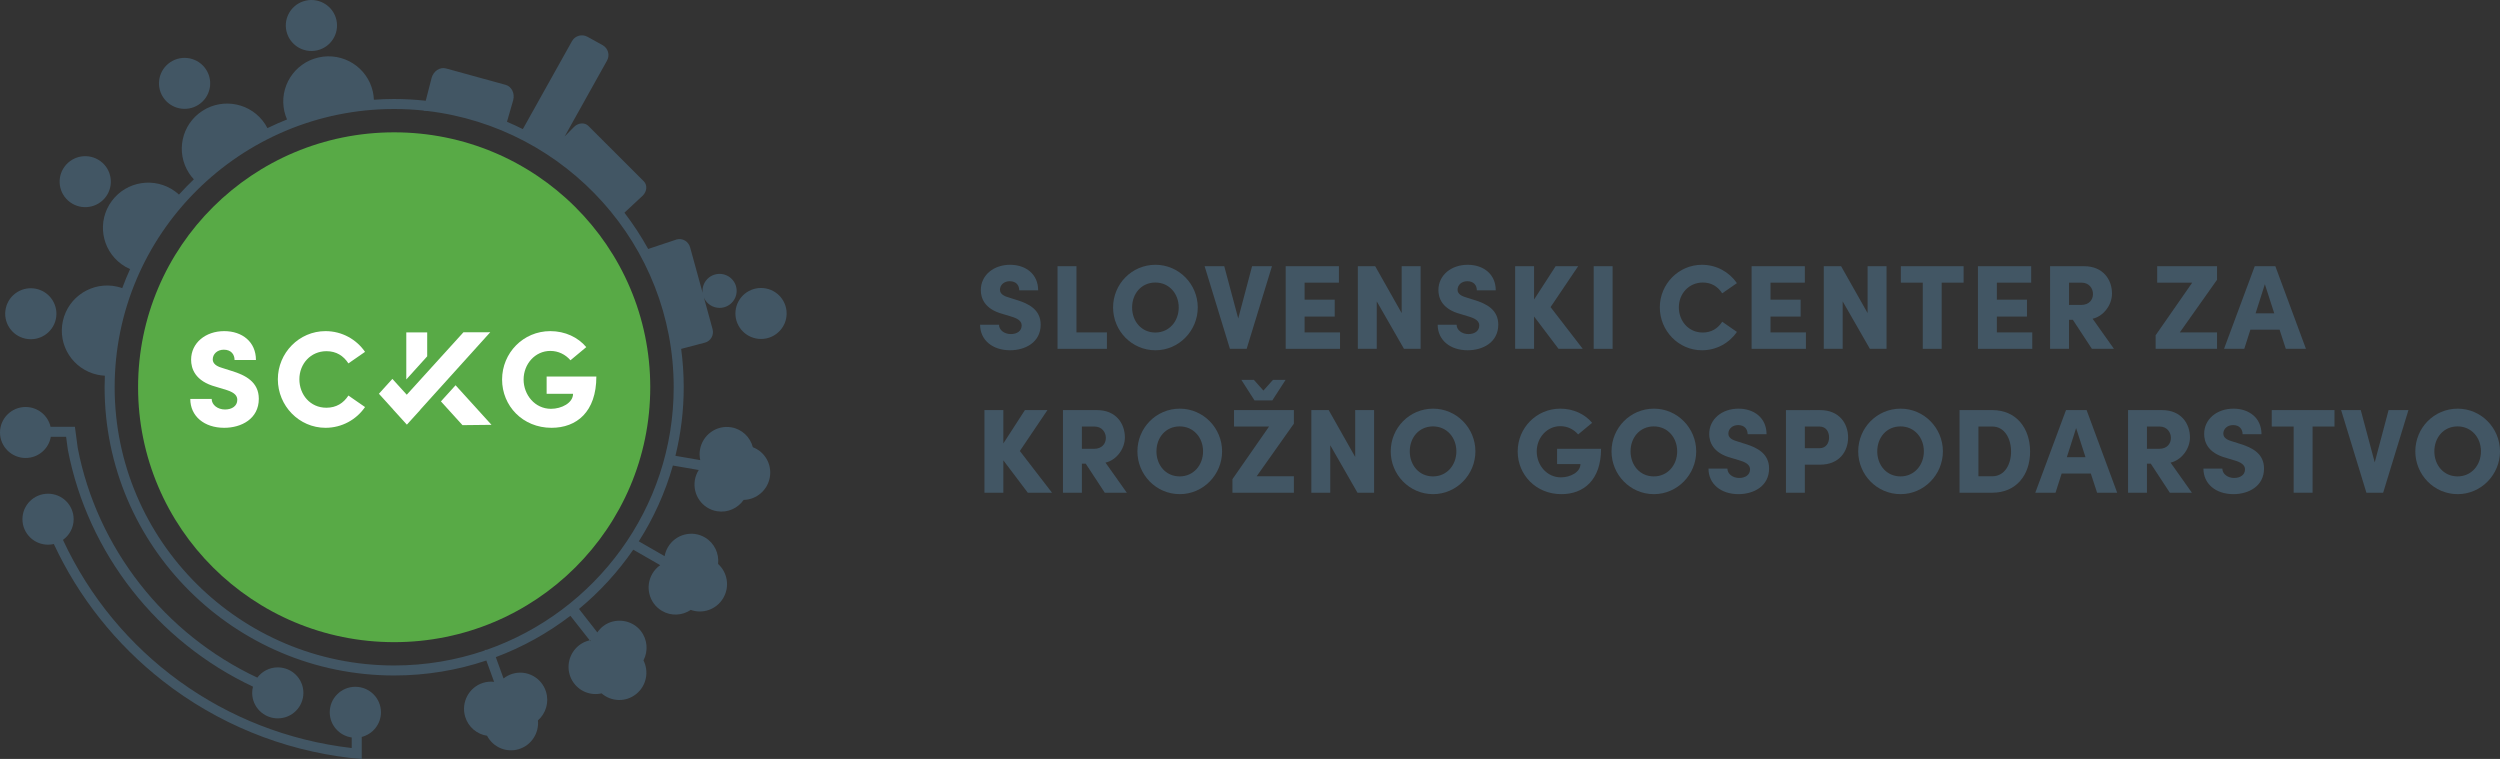 <svg width="280" height="85" viewBox="0 0 280 85" fill="none" xmlns="http://www.w3.org/2000/svg">
<rect x="0" y="0" width="280" height="85" fill="#333333" stroke="none"/>
<g clip-path="url(#clip0_1085_431)">
<path d="M109.771 36.37H111.889C111.889 36.961 112.483 37.417 113.211 37.417C113.9 37.417 114.426 37.068 114.426 36.464C114.426 36.101 114.224 35.765 113.4 35.497L112.294 35.161C110.243 34.611 109.852 33.361 109.852 32.489C109.852 30.824 111.281 29.656 113.13 29.656C114.91 29.656 116.273 30.716 116.273 32.516H114.155C114.155 31.965 113.818 31.495 113.09 31.495C112.429 31.495 111.997 31.938 111.997 32.448C111.997 32.636 112.051 33.053 112.914 33.295L113.885 33.603C115.207 34.006 116.556 34.677 116.556 36.356C116.556 38.343 114.829 39.229 113.13 39.229C111.147 39.229 109.771 38.074 109.771 36.369L109.771 36.37Z" fill="#425664"/>
<path d="M120.563 37.229H123.976V39.069H118.445V29.816H120.563V37.229Z" fill="#425664"/>
<path d="M124.665 34.436C124.665 31.817 126.756 29.656 129.414 29.656C132.031 29.656 134.149 31.818 134.149 34.436C134.149 37.054 132.031 39.23 129.414 39.23C126.756 39.23 124.665 37.054 124.665 34.436ZM132.017 34.436C132.017 32.892 130.952 31.643 129.4 31.643C127.835 31.643 126.796 32.891 126.796 34.436C126.796 35.981 127.835 37.243 129.4 37.243C130.952 37.243 132.017 35.981 132.017 34.436Z" fill="#425664"/>
<path d="M140.233 29.816H142.459L139.626 39.069H137.751L134.918 29.816H137.117L138.682 35.671L140.233 29.816Z" fill="#425664"/>
<path d="M146.115 37.229H150.081V39.069H143.997V29.816H149.96V31.656H146.115V33.563H149.488V35.456H146.115V37.229Z" fill="#425664"/>
<path d="M156.989 29.816H159.107V39.069H157.245L154.196 33.751V39.069H152.078V29.816H154.021L156.988 35.067V29.816H156.989Z" fill="#425664"/>
<path d="M161.023 36.37H163.141C163.141 36.961 163.735 37.417 164.463 37.417C165.151 37.417 165.677 37.068 165.677 36.464C165.677 36.101 165.475 35.765 164.652 35.497L163.545 35.161C161.495 34.611 161.103 33.361 161.103 32.489C161.103 30.824 162.533 29.656 164.381 29.656C166.162 29.656 167.524 30.716 167.524 32.516H165.406C165.406 31.965 165.069 31.495 164.34 31.495C163.679 31.495 163.247 31.938 163.247 32.448C163.247 32.636 163.302 33.053 164.164 33.295L165.136 33.603C166.458 34.006 167.807 34.677 167.807 36.356C167.807 38.343 166.08 39.229 164.381 39.229C162.397 39.229 161.021 38.074 161.021 36.369L161.023 36.37Z" fill="#425664"/>
<path d="M177.265 39.069H174.554L171.815 35.443V39.069H169.697V29.816H171.815V33.549L174.23 29.816H176.753L173.664 34.395L177.266 39.069H177.265Z" fill="#425664"/>
<path d="M178.493 39.069V29.816H180.611V39.069H178.493Z" fill="#425664"/>
<path d="M185.899 34.423C185.899 31.817 188.004 29.656 190.621 29.656C192.253 29.656 193.683 30.475 194.534 31.71L192.888 32.852C192.402 32.1 191.687 31.643 190.715 31.643C189.151 31.643 188.031 32.891 188.031 34.423C188.031 35.954 189.111 37.243 190.703 37.243C191.687 37.243 192.402 36.786 192.888 36.034L194.534 37.175C193.684 38.411 192.254 39.23 190.621 39.23C188.004 39.23 185.899 37.054 185.899 34.423Z" fill="#425664"/>
<path d="M198.298 37.229H202.264V39.069H196.18V29.816H202.142V31.656H198.297V33.563H201.67V35.456H198.297V37.229H198.298Z" fill="#425664"/>
<path d="M209.172 29.816H211.29V39.069H209.428L206.379 33.751V39.069H204.262V29.816H206.204L209.172 35.067V29.816Z" fill="#425664"/>
<path d="M219.924 29.816V31.656H217.468V39.069H215.35V31.656H212.896V29.816H219.924Z" fill="#425664"/>
<path d="M223.647 37.229H227.614V39.069H221.529V29.816H227.493V31.656H223.647V33.563H227.02V35.456H223.647V37.229Z" fill="#425664"/>
<path d="M234.292 39.069L232.16 35.819H231.728V39.069H229.61V29.816H233.415C235.573 29.816 236.544 31.347 236.544 32.878C236.544 34.181 235.574 35.43 234.373 35.698L236.761 39.069H234.292ZM231.729 31.656V34.154H233.078C234.008 34.154 234.414 33.55 234.414 32.932C234.414 32.314 233.995 31.656 233.132 31.656H231.729Z" fill="#425664"/>
<path d="M248.308 29.816V31.334L244.14 37.229H248.308V39.069H241.429V37.551L245.53 31.656H241.604V29.816H248.309H248.308Z" fill="#425664"/>
<path d="M256.012 39.069L255.311 36.92H252.046L251.358 39.069H249.092L252.532 29.816H254.839L258.266 39.069H256.013H256.012ZM252.626 35.094H254.717L253.665 31.831L252.626 35.094Z" fill="#425664"/>
<path d="M117.825 55.184H115.114L112.375 51.558V55.184H110.257V45.931H112.375V49.664L114.79 45.931H117.313L114.223 50.511L117.825 55.184Z" fill="#425664"/>
<path d="M123.734 55.184L121.603 51.934H121.171V55.184H119.053V45.931H122.857C125.015 45.931 125.987 47.462 125.987 48.993C125.987 50.296 125.016 51.545 123.815 51.813L126.203 55.184H123.734ZM121.171 47.771V50.269H122.52C123.45 50.269 123.855 49.665 123.855 49.047C123.855 48.43 123.437 47.771 122.574 47.771H121.171Z" fill="#425664"/>
<path d="M127.391 50.551C127.391 47.932 129.482 45.77 132.14 45.77C134.757 45.77 136.875 47.932 136.875 50.551C136.875 53.169 134.757 55.344 132.14 55.344C129.482 55.344 127.391 53.169 127.391 50.551ZM134.743 50.551C134.743 49.007 133.677 47.757 132.125 47.757C130.56 47.757 129.522 49.006 129.522 50.551C129.522 52.095 130.561 53.357 132.125 53.357C133.677 53.357 134.743 52.095 134.743 50.551Z" fill="#425664"/>
<path d="M144.915 45.931V47.449L140.746 53.344H144.915V55.184H138.034V53.666L142.135 47.771H138.21V45.931H144.915ZM142.5 44.844H140.503L139.033 42.548H140.436L141.502 43.743L142.568 42.548H143.984L142.5 44.844Z" fill="#425664"/>
<path d="M151.781 45.931H153.899V55.184H152.038L148.989 49.866V55.184H146.871V45.931H148.814L151.782 51.182V45.931H151.781Z" fill="#425664"/>
<path d="M155.762 50.551C155.762 47.932 157.853 45.77 160.511 45.77C163.128 45.77 165.245 47.932 165.245 50.551C165.245 53.169 163.127 55.344 160.511 55.344C157.853 55.344 155.762 53.169 155.762 50.551ZM163.114 50.551C163.114 49.007 162.048 47.757 160.497 47.757C158.932 47.757 157.893 49.006 157.893 50.551C157.893 52.095 158.932 53.357 160.497 53.357C162.048 53.357 163.114 52.095 163.114 50.551Z" fill="#425664"/>
<path d="M169.981 50.565C169.981 47.932 172.073 45.77 174.757 45.77C176.228 45.77 177.509 46.388 178.318 47.355L176.754 48.657C176.255 48.08 175.553 47.731 174.757 47.731C173.26 47.731 172.113 49.021 172.113 50.565C172.113 52.082 173.233 53.465 174.825 53.465C175.864 53.465 177.01 52.888 177.01 51.975H174.393V50.269H179.317C179.317 53.774 177.361 55.345 174.878 55.345C172.019 55.345 169.981 53.169 169.981 50.565Z" fill="#425664"/>
<path d="M180.491 50.551C180.491 47.932 182.582 45.77 185.24 45.77C187.857 45.77 189.975 47.932 189.975 50.551C189.975 53.169 187.857 55.344 185.24 55.344C182.582 55.344 180.491 53.169 180.491 50.551ZM187.844 50.551C187.844 49.007 186.778 47.757 185.226 47.757C183.662 47.757 182.622 49.006 182.622 50.551C182.622 52.095 183.661 53.357 185.226 53.357C186.778 53.357 187.844 52.095 187.844 50.551Z" fill="#425664"/>
<path d="M191.351 52.484H193.469C193.469 53.075 194.062 53.532 194.791 53.532C195.479 53.532 196.005 53.183 196.005 52.578C196.005 52.216 195.803 51.88 194.98 51.611L193.874 51.276C191.823 50.725 191.432 49.476 191.432 48.603C191.432 46.938 192.862 45.77 194.71 45.77C196.49 45.77 197.853 46.831 197.853 48.63H195.735C195.735 48.08 195.398 47.609 194.67 47.609C194.009 47.609 193.577 48.052 193.577 48.563C193.577 48.751 193.631 49.167 194.494 49.409L195.465 49.718C196.787 50.121 198.137 50.792 198.137 52.47C198.137 54.458 196.409 55.344 194.71 55.344C192.726 55.344 191.351 54.19 191.351 52.484Z" fill="#425664"/>
<path d="M203.857 45.931C206.016 45.931 206.988 47.462 206.988 48.993C206.988 50.538 206.016 52.042 203.857 52.042H202.144V55.184H200.026V45.932L203.857 45.931ZM203.763 50.202C204.559 50.202 204.856 49.584 204.856 48.993C204.856 48.402 204.559 47.771 203.776 47.771H202.144V50.202H203.763Z" fill="#425664"/>
<path d="M208.12 50.551C208.12 47.932 210.211 45.77 212.869 45.77C215.486 45.77 217.604 47.932 217.604 50.551C217.604 53.169 215.486 55.344 212.869 55.344C210.211 55.344 208.12 53.169 208.12 50.551ZM215.473 50.551C215.473 49.007 214.407 47.757 212.856 47.757C211.291 47.757 210.252 49.006 210.252 50.551C210.252 52.095 211.291 53.357 212.856 53.357C214.407 53.357 215.473 52.095 215.473 50.551Z" fill="#425664"/>
<path d="M223.136 45.931C225.82 45.931 227.371 47.946 227.371 50.578C227.371 53.197 225.82 55.184 223.136 55.184H219.466V45.931H223.136ZM223.136 53.344C224.525 53.344 225.24 52.015 225.24 50.578C225.24 49.128 224.525 47.771 223.136 47.771H221.584V53.344H223.136Z" fill="#425664"/>
<path d="M234.873 55.184L234.171 53.035H230.906L230.218 55.184H227.952L231.392 45.931H233.699L237.125 55.184H234.873ZM231.487 51.209H233.577L232.525 47.946L231.486 51.209H231.487Z" fill="#425664"/>
<path d="M243.021 55.184L240.89 51.934H240.458V55.184H238.341V45.931H242.145C244.303 45.931 245.275 47.462 245.275 48.993C245.275 50.296 244.304 51.545 243.103 51.813L245.491 55.184H243.022H243.021ZM240.458 47.771V50.269H241.807C242.738 50.269 243.143 49.665 243.143 49.047C243.143 48.43 242.724 47.771 241.861 47.771H240.458Z" fill="#425664"/>
<path d="M246.785 52.484H248.903C248.903 53.075 249.497 53.532 250.225 53.532C250.913 53.532 251.44 53.183 251.44 52.578C251.44 52.216 251.238 51.88 250.415 51.611L249.308 51.276C247.257 50.725 246.866 49.476 246.866 48.603C246.866 46.938 248.297 45.77 250.144 45.77C251.925 45.77 253.288 46.831 253.288 48.63H251.17C251.17 48.08 250.832 47.609 250.104 47.609C249.443 47.609 249.012 48.052 249.012 48.563C249.012 48.751 249.066 49.167 249.929 49.409L250.899 49.718C252.222 50.121 253.571 50.792 253.571 52.47C253.571 54.458 251.844 55.344 250.144 55.344C248.161 55.344 246.785 54.19 246.785 52.484Z" fill="#425664"/>
<path d="M261.464 45.931V47.771H259.008V55.184H256.89V47.771H254.435V45.931H261.464Z" fill="#425664"/>
<path d="M267.521 45.931H269.746L266.913 55.184H265.038L262.206 45.931H264.405L265.97 51.786L267.521 45.931Z" fill="#425664"/>
<path d="M270.516 50.551C270.516 47.932 272.607 45.77 275.265 45.77C277.882 45.77 280 47.932 280 50.551C280 53.169 277.882 55.344 275.265 55.344C272.607 55.344 270.516 53.169 270.516 50.551ZM277.868 50.551C277.868 49.007 276.802 47.757 275.251 47.757C273.686 47.757 272.647 49.006 272.647 50.551C272.647 52.095 273.686 53.357 275.251 53.357C276.802 53.357 277.868 52.095 277.868 50.551Z" fill="#425664"/>
<path d="M44.147 71.921C59.987 71.921 72.828 59.139 72.828 43.371C72.828 27.604 59.987 14.821 44.147 14.821C28.306 14.821 15.465 27.604 15.465 43.371C15.465 59.139 28.306 71.921 44.147 71.921Z" fill="#58AA46"/>
<path d="M85.235 32.254C83.651 32.254 82.367 33.532 82.367 35.11C82.367 36.687 83.652 37.964 85.236 37.964C86.82 37.964 88.103 36.686 88.103 35.109C88.103 33.532 86.819 32.254 85.235 32.254Z" fill="#425664"/>
<path d="M5.692 48.923H7.405L7.592 50.329L7.597 50.361C9.825 61.967 17.657 71.895 28.334 76.903C28.277 77.128 28.244 77.361 28.244 77.603C28.244 79.179 29.528 80.457 31.112 80.457C32.696 80.457 33.98 79.179 33.98 77.602C33.98 76.025 32.696 74.747 31.112 74.747C30.172 74.747 29.342 75.199 28.819 75.894C18.466 71.04 10.87 61.417 8.705 50.166L8.39 47.803H5.664C5.374 46.532 4.233 45.582 2.869 45.583C1.283 45.584 0 46.862 0 48.439C0 50.016 1.285 51.294 2.869 51.294C4.286 51.294 5.461 50.268 5.691 48.923L5.692 48.923Z" fill="#425664"/>
<path d="M39.799 76.92C38.215 76.92 36.931 78.198 36.931 79.776C36.931 81.214 38.001 82.4 39.391 82.598V83.778L39.366 83.776C25.154 82.127 13.004 73.29 7.052 60.467C7.776 59.949 8.25 59.105 8.249 58.15C8.249 56.573 6.964 55.295 5.381 55.295C3.797 55.295 2.513 56.574 2.513 58.15C2.513 59.727 3.797 61.005 5.381 61.005C5.604 61.005 5.82 60.977 6.029 60.929C8.81 66.904 12.99 72.165 18.233 76.264C24.314 81.017 31.576 83.999 39.251 84.889L40.515 85V82.537C41.752 82.219 42.668 81.105 42.667 79.774C42.667 78.198 41.383 76.92 39.799 76.92Z" fill="#425664"/>
<path d="M2.829 37.925C4.375 38.267 5.907 37.297 6.251 35.757C6.594 34.218 5.619 32.693 4.073 32.351C2.527 32.009 0.994 32.979 0.651 34.519C0.307 36.058 1.282 37.583 2.829 37.925Z" fill="#425664"/>
<path d="M35.509 5.641C37.054 5.294 38.024 3.766 37.676 2.228C37.328 0.69 35.792 -0.276 34.248 0.071C32.702 0.417 31.732 1.946 32.081 3.484C32.429 5.022 33.964 5.987 35.509 5.641Z" fill="#425664"/>
<path d="M7.849 22.648C9.126 23.58 10.921 23.307 11.858 22.037C12.796 20.766 12.521 18.979 11.245 18.046C9.968 17.112 8.173 17.386 7.235 18.657C6.298 19.927 6.573 21.714 7.849 22.648Z" fill="#425664"/>
<path d="M22.233 11.733C23.562 10.875 23.941 9.106 23.08 7.784C22.218 6.461 20.441 6.084 19.113 6.941C17.784 7.799 17.405 9.568 18.267 10.89C19.128 12.213 20.905 12.59 22.233 11.733Z" fill="#425664"/>
<path d="M84.32 50.092C84.031 48.965 83.11 48.06 81.894 47.858C80.243 47.585 78.677 48.711 78.397 50.372C78.33 50.77 78.347 51.162 78.429 51.533L75.647 51.052C76.253 48.59 76.577 46.017 76.577 43.371C76.577 41.915 76.478 40.481 76.289 39.075L78.965 38.372C79.612 38.196 79.988 37.514 79.805 36.849L78.842 33.345C79.139 34.014 79.81 34.482 80.592 34.482C81.648 34.482 82.504 33.63 82.504 32.578C82.504 31.527 81.648 30.675 80.591 30.675C79.535 30.675 78.68 31.527 78.68 32.579C78.68 32.657 78.686 32.733 78.695 32.808L77.293 27.704C77.11 27.038 76.438 26.642 75.791 26.818L72.595 27.885C71.81 26.462 70.92 25.104 69.936 23.822L71.995 21.902C72.468 21.432 72.518 20.718 72.106 20.306L65.9 14.105C65.488 13.694 64.77 13.74 64.296 14.21L63.24 15.284L67.988 6.784C68.33 6.172 68.109 5.399 67.493 5.058L65.794 4.118C65.179 3.778 64.403 3.998 64.061 4.611L58.559 14.459C57.975 14.17 57.383 13.896 56.78 13.641L57.472 11.241C57.687 10.468 57.311 9.69 56.632 9.503L49.955 7.666C49.276 7.479 48.553 7.954 48.338 8.727L47.684 11.283C46.522 11.157 45.341 11.089 44.145 11.089C43.381 11.089 42.625 11.118 41.874 11.17C41.862 10.866 41.825 10.559 41.755 10.251C41.138 7.529 38.42 5.819 35.685 6.433C32.95 7.047 31.233 9.753 31.849 12.476C31.921 12.792 32.023 13.093 32.148 13.38C31.402 13.677 30.67 14.001 29.951 14.35C29.874 14.199 29.791 14.05 29.696 13.906C28.171 11.563 25.026 10.896 22.674 12.415C20.321 13.934 19.651 17.063 21.177 19.405C21.337 19.651 21.516 19.875 21.709 20.084C21.134 20.634 20.579 21.205 20.044 21.795C19.907 21.67 19.765 21.549 19.611 21.437C17.351 19.785 14.174 20.269 12.514 22.519C10.853 24.769 11.34 27.932 13.601 29.584C13.908 29.809 14.232 29.993 14.567 30.139C14.251 30.837 13.958 31.547 13.692 32.27C13.501 32.203 13.305 32.145 13.103 32.099C10.365 31.493 7.653 33.211 7.045 35.936C6.436 38.661 8.162 41.361 10.899 41.966C11.182 42.029 11.464 42.063 11.744 42.078C11.726 42.508 11.716 42.939 11.716 43.372C11.716 61.172 26.264 75.654 44.147 75.654C47.755 75.654 51.227 75.063 54.472 73.976L55.338 76.365C54.94 76.32 54.527 76.348 54.118 76.474C52.518 76.967 51.615 78.673 52.103 80.284C52.454 81.444 53.433 82.236 54.551 82.404C55.213 83.678 56.7 84.338 58.116 83.902C59.521 83.469 60.388 82.101 60.249 80.684C61.123 79.917 61.52 78.68 61.16 77.493C60.673 75.883 58.98 74.977 57.379 75.47C57.01 75.584 56.682 75.764 56.396 75.99L55.53 73.599C58.555 72.467 61.365 70.898 63.884 68.968L66.046 71.715C65.442 71.852 64.865 72.173 64.408 72.708C63.577 73.679 63.44 75.097 64.075 76.203C64.78 77.43 66.139 77.941 67.378 77.656C68.455 78.598 70.079 78.667 71.242 77.741C72.396 76.823 72.71 75.233 72.069 73.964C72.611 72.923 72.529 71.615 71.75 70.639C70.754 69.393 68.891 69.147 67.604 70.094C67.32 70.303 67.089 70.555 66.901 70.83L64.848 68.202C67.168 66.283 69.215 64.047 70.924 61.563L73.943 63.298C73.599 63.541 73.297 63.854 73.069 64.242C72.216 65.694 72.692 67.562 74.132 68.415C75.171 69.029 76.424 68.945 77.364 68.308C78.707 68.793 80.249 68.267 81.005 66.982C81.754 65.707 81.478 64.112 80.425 63.164C80.557 62.006 80.021 60.826 78.96 60.198C77.519 59.346 75.66 59.832 74.808 61.284C74.62 61.604 74.498 61.945 74.437 62.29L71.545 60.628C73.204 58.026 74.502 55.173 75.363 52.14L78.258 52.64C78.049 52.972 77.896 53.345 77.826 53.756C77.546 55.417 78.656 56.985 80.307 57.258C81.497 57.455 82.64 56.923 83.292 55.989C84.721 55.956 85.976 54.908 86.224 53.438C86.471 51.979 85.644 50.593 84.322 50.092L84.32 50.092ZM66.192 71.745L66.2 71.755C66.171 71.774 66.143 71.793 66.115 71.813L66.067 71.752L66.192 71.745ZM54.529 72.77L54.295 72.798L54.311 72.847C51.123 73.939 47.703 74.534 44.147 74.534C26.885 74.534 12.841 60.555 12.841 43.371C12.841 26.188 26.885 12.208 44.147 12.208C45.248 12.208 46.334 12.266 47.405 12.377C47.419 12.391 47.447 12.402 47.503 12.418L47.92 12.436C63.41 14.297 75.454 27.46 75.454 43.373C75.454 56.934 66.704 68.499 54.529 72.772V72.77Z" fill="#425664"/>
<path d="M21.312 44.679H23.708C23.708 45.348 24.379 45.864 25.203 45.864C25.981 45.864 26.576 45.469 26.576 44.786C26.576 44.376 26.347 43.996 25.417 43.693L24.166 43.313C21.847 42.69 21.404 41.278 21.404 40.29C21.404 38.407 23.021 37.086 25.111 37.086C27.126 37.086 28.666 38.286 28.666 40.321H26.271C26.271 39.698 25.889 39.166 25.065 39.166C24.318 39.166 23.829 39.668 23.829 40.245C23.829 40.457 23.89 40.928 24.867 41.202L25.966 41.551C27.461 42.007 28.987 42.766 28.987 44.664C28.987 46.912 27.034 47.914 25.111 47.914C22.869 47.914 21.312 46.608 21.312 44.679Z" fill="white"/>
<path d="M31.119 42.477C31.119 39.53 33.499 37.086 36.459 37.086C38.305 37.086 39.923 38.012 40.884 39.409L39.022 40.7C38.473 39.85 37.664 39.333 36.566 39.333C34.796 39.333 33.53 40.746 33.53 42.477C33.53 44.208 34.75 45.666 36.551 45.666C37.665 45.666 38.474 45.15 39.022 44.3L40.884 45.59C39.923 46.988 38.305 47.914 36.459 47.914C33.499 47.914 31.119 45.454 31.119 42.477Z" fill="white"/>
<path d="M56.233 42.508C56.233 39.531 58.599 37.086 61.634 37.086C63.297 37.086 64.747 37.784 65.662 38.878L63.892 40.351C63.328 39.698 62.534 39.303 61.634 39.303C59.941 39.303 58.644 40.761 58.644 42.508C58.644 44.224 59.911 45.788 61.711 45.788C62.886 45.788 64.182 45.135 64.182 44.102H61.223V42.173H66.792C66.792 46.137 64.579 47.914 61.772 47.914C58.537 47.914 56.233 45.454 56.233 42.508Z" fill="white"/>
<path d="M47.846 37.225H45.505V42.499L47.846 39.91V37.225Z" fill="white"/>
<path d="M51.024 43.148L49.383 44.956L51.797 47.617L55.047 47.581L51.024 43.148Z" fill="white"/>
<path d="M54.907 37.21L51.906 37.214L45.557 44.209L43.947 42.436L42.437 44.1L44.047 45.873L44.042 45.878L45.565 47.556L45.569 47.551L45.574 47.556L47.084 45.892L47.076 45.883L54.907 37.21Z" fill="white"/>
</g>
<defs>
<clipPath id="clip0_1085_431">
<rect width="280" height="85" fill="white"/>
</clipPath>
</defs>
</svg>
